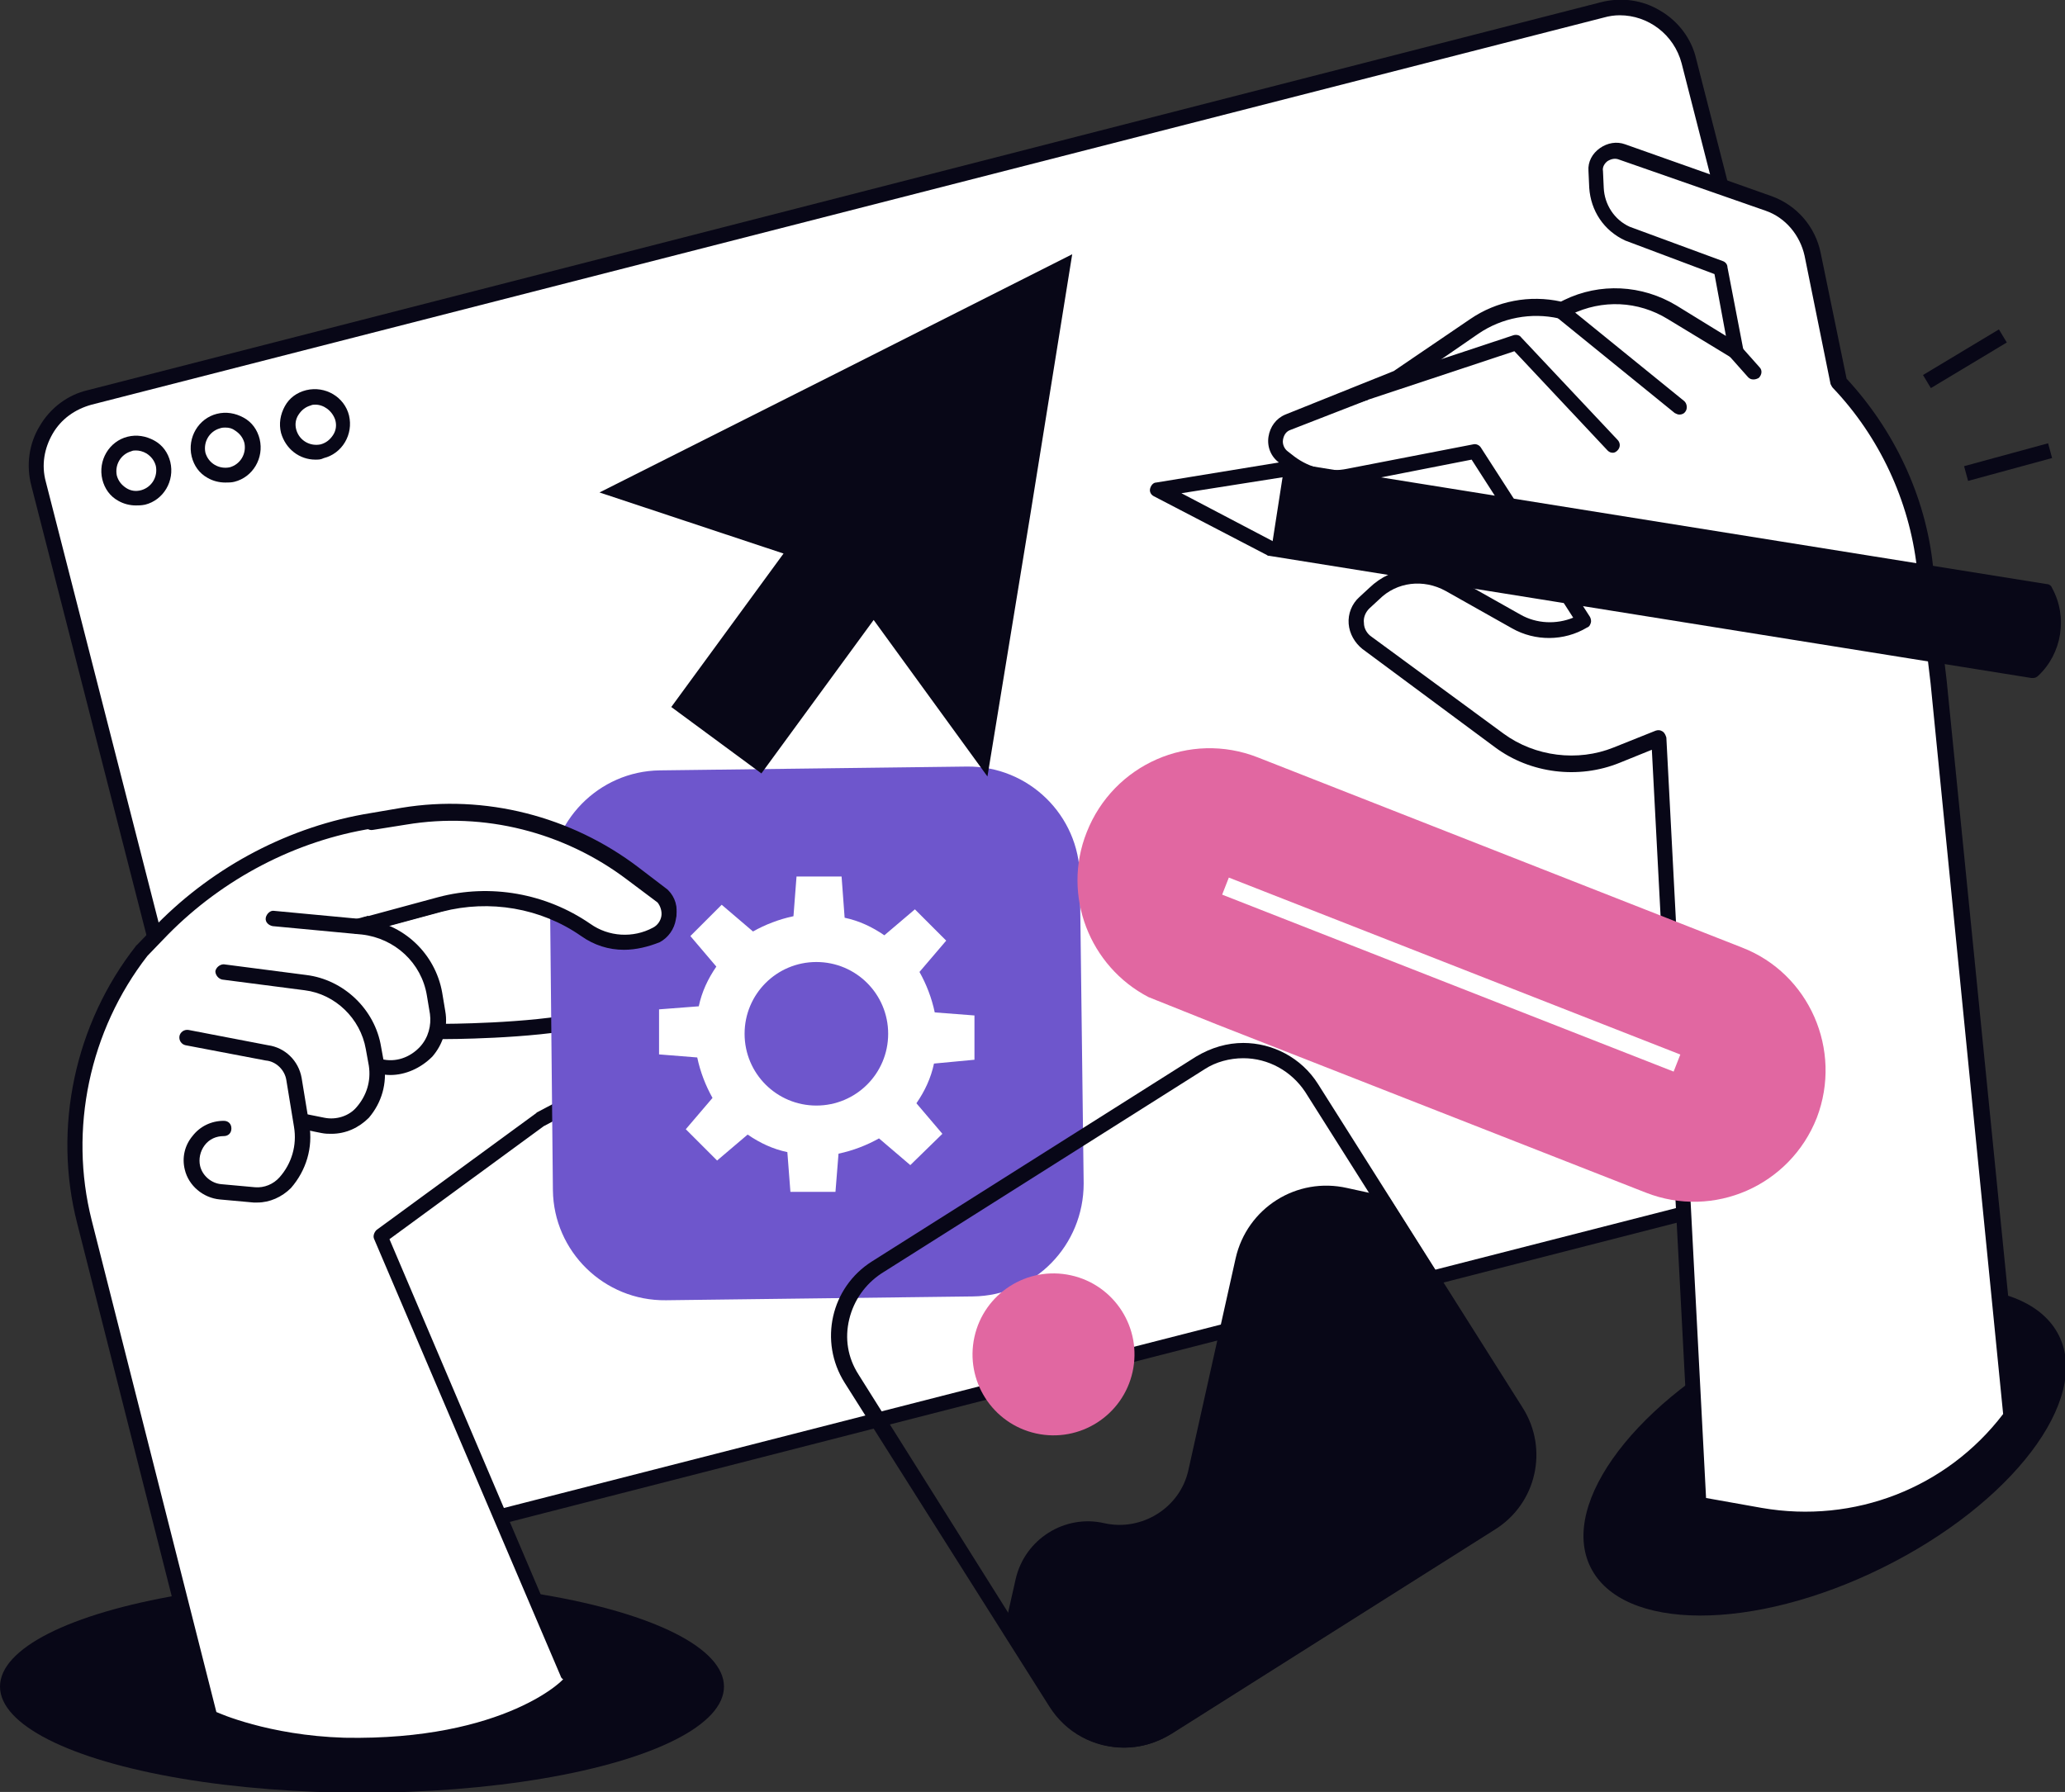 <?xml version="1.0" encoding="utf-8"?>
<!-- Generator: Adobe Illustrator 25.0.0, SVG Export Plug-In . SVG Version: 6.00 Build 0)  -->
<svg version="1.1" xmlns="http://www.w3.org/2000/svg" xmlns:xlink="http://www.w3.org/1999/xlink" x="0px" y="0px"
	 viewBox="0 0 270.4 234.7" style="enable-background:new 0 0 270.4 234.7;" xml:space="preserve">
<rect x="0" y="0" width="270.4" height="234.7" fill="#333333" stroke="none"/>
<style type="text/css">
	.st0{display:none;}
	.st1{display:inline;}
	.st2{fill:#F6F3E4;}
	.st3{fill:#6e56cc;}
	.st4{fill:#1D1D1B;}
	.st5{fill:#FFFFFF;}
	.st6{fill:#080717;}
	.st7{fill:#4aff6e;}
	.st8{fill:#FF9700;}
	.st9{fill:#587BE1;}
	.st10{fill:#e167a1;}
	.st11{fill:#0dff25;}
	.st12{fill:#05f254;}
	.st13{fill:#40ff40;}
	.st14{fill:#10101A;}
	.st15{fill:#23285C;}
	.st16{fill:#282D33;}
	.st17{fill:#FF7BAC;}
	.st18{fill:#e167a1;}
	.st19{fill:#1F4142;}
	.st20{fill:#FFCD00;}
	.st21{fill:#FFA813;}
	.st22{fill:#FFAB01;}
	.st23{fill:#FFC910;}
	.st24{fill:#6e56cc;}
</style>
<g id="Layer_4" class="st0">
	<g class="st1">
		<rect x="-14.2" y="3" class="st2" width="302.9" height="234.1"/>
	</g>
</g>
<g id="Layer_2">
	<g>
		<g>
			<path class="st5" d="M248.3,151.8L50.3,202.5c-5,1.3-10.1-1.7-11.3-6.7L5,63.3c-1.3-5,1.7-10.1,6.7-11.3L209.8,1.3
				c5-1.3,10.1,1.7,11.3,6.7l33.9,132.5C256.3,145.5,253.3,150.6,248.3,151.8z"/>
			<path class="st6" d="M48,203.8c-4.6,0-8.8-3.1-10-7.8L4.1,63.6c-0.7-2.7-0.3-5.5,1.1-7.8c1.4-2.4,3.7-4.1,6.3-4.7L209.6,0.3
				c2.7-0.7,5.5-0.3,7.8,1.1c2.4,1.4,4.1,3.7,4.7,6.3L256,140.2c0.7,2.7,0.3,5.5-1.1,7.8c-1.4,2.4-3.7,4.1-6.3,4.7l0,0L50.5,203.5
				C49.7,203.7,48.8,203.8,48,203.8z M212.1,2c-0.7,0-1.4,0.1-2.1,0.3L12,53c-2.2,0.6-4,1.9-5.1,3.8S5.4,60.9,6,63.1l33.9,132.5
				c0.6,2.2,1.9,4,3.8,5.1c1.9,1.1,4.2,1.5,6.3,0.9l198.1-50.7c2.2-0.6,4-1.9,5.1-3.8c1.1-1.9,1.5-4.2,0.9-6.3L220.2,8.3
				C219.2,4.5,215.8,2,212.1,2z M248.3,151.8L248.3,151.8L248.3,151.8z"/>
		</g>
		<g>
			<path class="st6" d="M17.8,66.2c-0.8,0-1.6-0.2-2.3-0.6c-1.1-0.6-1.8-1.6-2.1-2.8c-0.6-2.5,0.9-5,3.3-5.6
				c1.2-0.3,2.4-0.1,3.5,0.5c1.1,0.6,1.8,1.6,2.1,2.8c0.6,2.5-0.9,5-3.3,5.6C18.5,66.2,18.1,66.2,17.8,66.2z M17.8,59
				c-0.2,0-0.4,0-0.6,0.1c-1.4,0.4-2.2,1.8-1.9,3.2c0.2,0.7,0.6,1.2,1.2,1.6c0.6,0.4,1.3,0.5,2,0.3c1.4-0.4,2.2-1.8,1.9-3.2l0,0
				c-0.2-0.7-0.6-1.2-1.2-1.6C18.7,59.1,18.2,59,17.8,59z"/>
		</g>
		<g>
			<path class="st6" d="M29.5,63.2c-0.8,0-1.6-0.2-2.3-0.6c-1.1-0.6-1.8-1.6-2.1-2.8c-0.6-2.5,0.9-5,3.3-5.6
				c1.2-0.3,2.4-0.1,3.5,0.5c1.1,0.6,1.8,1.6,2.1,2.8c0.6,2.5-0.9,5-3.3,5.6C30.3,63.2,29.9,63.2,29.5,63.2z M29.5,56
				c-0.2,0-0.4,0-0.7,0.1c-1.4,0.4-2.2,1.8-1.9,3.2c0.4,1.4,1.8,2.2,3.2,1.9c1.4-0.4,2.2-1.8,1.9-3.2l0,0c-0.2-0.7-0.6-1.2-1.2-1.6
				C30.4,56.1,30,56,29.5,56z"/>
		</g>
		<g>
			<path class="st6" d="M41.3,60.2c-2.1,0-3.9-1.4-4.5-3.5c-0.3-1.2-0.1-2.4,0.5-3.5c0.6-1.1,1.6-1.8,2.8-2.1c2.5-0.6,5,0.9,5.6,3.3
				l0,0c0.6,2.5-0.9,5-3.3,5.6C42,60.2,41.7,60.2,41.3,60.2z M41.3,53c-0.2,0-0.4,0-0.6,0.1c-0.7,0.2-1.2,0.6-1.6,1.2
				c-0.4,0.6-0.5,1.3-0.3,2c0.4,1.4,1.8,2.2,3.2,1.9c0.7-0.2,1.2-0.6,1.6-1.2c0.4-0.6,0.5-1.3,0.3-2l0,0C43.5,53.8,42.4,53,41.3,53z
				"/>
		</g>
		<ellipse class="st6" cx="47.4" cy="220.9" rx="47.4" ry="13.9"/>
		
			<ellipse transform="matrix(0.897 -0.443 0.443 0.897 -59.52 125.281)" class="st6" cx="238.8" cy="190.2" rx="34.2" ry="17"/>
		<path class="st5" d="M87.9,116.8C87.8,116.7,87.8,116.7,87.9,116.8l-17.4-8.4c-0.4-0.3-8.2-1.5-8.7-1.4L49,106.6
			c-10.5,1.7-20.4,6.9-27.8,14.6l-2.7,2.8c0,0-0.1,0.1-0.1,0.1c-8,10.3-10.8,24-7.7,36.6l16.1,62.4c0.2,0.7,1.7,1.2,1.7,1.2
			c0,0,6.6,3,16.6,3.3c21,0.4,29.3-7.8,29.1-8.3l-24-57.7l21.2-15.4l11-3.4c2.2-1.2,3.4-3.6,2.9-6.1c-0.5-2.5-2.5-4.3-5-4.5
			c-1.3-0.1-2.7,0-4,0.2c-5.5,1.2-15.3,2.9-18.2,2.9c0-0.4-0.1-3.1-0.2-3.5l-3.8-7.3c-0.1-0.5-4-2.8-4.4-3.1l9.9-3.8l3.2,0.3
			c5,0.5,9.9,1.8,14.3,4.2c3.4,1.8,7.2,3.3,9.2,2.4c1.4-0.7,2.6-1.9,2.9-3.5C89.5,119.5,89,117.9,87.9,116.8z"/>
		<g>
			<path class="st6" d="M74.3,220.1c-0.4,0-0.8-0.2-0.9-0.6L49,162.3c-0.2-0.4,0-0.9,0.3-1.2l20.9-15.3c0,0,0.1-0.1,0.1-0.1
				l10.8-5.7c1.5-0.8,1.7-2.2,1.5-3.2c-0.2-1.1-1-2.3-2.7-2.4c-1.1-0.1-2.2,0-3.3,0.2c-7.1,1.5-18.3,1.5-18.8,1.5c-0.6,0-1-0.4-1-1
				c0-0.6,0.4-1,1-1c0.1,0,11.5,0,18.4-1.5c1.3-0.3,2.6-0.4,3.9-0.2c2.3,0.2,4,1.8,4.5,4c0.4,2.2-0.6,4.3-2.6,5.4l-10.8,5.7
				l-20.2,14.8l24,56.4c0.2,0.5,0,1.1-0.5,1.3C74.5,220.1,74.4,220.1,74.3,220.1z"/>
		</g>
		<g>
			
				<rect x="251.6" y="46.1" transform="matrix(0.857 -0.515 0.515 0.857 12.444 139.184)" class="st6" width="11.6" height="2"/>
		</g>
		<g>
			
				<rect x="257.2" y="59.6" transform="matrix(0.965 -0.263 0.263 0.965 -6.688 71.187)" class="st6" width="11.4" height="2"/>
		</g>
		<path class="st3" d="M127.4,169.8l-40.2,0.5c-8.1,0.1-14.7-6.4-14.8-14.4L72,115.7c-0.1-8.1,6.4-14.7,14.4-14.8l40.2-0.5
			c8.1-0.1,14.7,6.4,14.8,14.4l0.5,40.2C141.9,163.1,135.5,169.7,127.4,169.8z"/>
		<g>
			<path class="st6" d="M27.5,225.7c-0.4,0-0.9-0.3-1-0.8l-16.4-64.7c-3.2-12.5-0.3-26.1,7.7-36.3c0,0,0-0.1,0.1-0.1l2.7-2.8
				c7.5-7.6,17.4-12.8,27.9-14.5l4.1-0.7c10.9-1.8,22.2,1.1,31,7.8l3.8,2.9c0,0,0.1,0.1,0.1,0.1c0.9,0.9,1.3,2.2,1,3.5
				c-0.2,1.3-1,2.4-2.1,3c-3.3,1.7-7.2,1.5-10.3-0.6l-8.4-5.8L47,122.3c-0.5,0.1-1.1-0.2-1.2-0.7c-0.1-0.5,0.2-1.1,0.7-1.2l21.2-5.6
				c0.3-0.1,0.6,0,0.8,0.1l8.8,6c2.4,1.7,5.6,1.9,8.2,0.5c0.6-0.3,1-0.9,1.1-1.5c0.1-0.6-0.1-1.3-0.5-1.8l-3.7-2.9
				c-8.4-6.4-19.1-9.1-29.5-7.4l-4.1,0.7c-10.1,1.6-19.6,6.6-26.8,13.9l-2.7,2.8C11.7,135,9,147.9,12,159.8l16.4,64.7
				c0.1,0.5-0.2,1.1-0.7,1.2C27.6,225.7,27.5,225.7,27.5,225.7z"/>
		</g>
		<g>
			<path class="st5" d="M48.6,107.6l4.4-0.7c10.5-1.7,21.2,1,29.7,7.4l4.1,3.1c1.4,1.5,1,3.9-0.8,4.9l0,0c-2.9,1.6-6.5,1.4-9.2-0.5
				l0,0c-5.6-3.8-12.5-5.1-19-3.3l-9.6,2.6L48.6,107.6z"/>
			<path class="st6" d="M81.7,124.4c-2,0-3.9-0.6-5.6-1.8c-5.3-3.7-12-4.8-18.2-3.2l-9.6,2.6c-0.5,0.1-1.1-0.2-1.2-0.7
				c-0.1-0.5,0.2-1.1,0.7-1.2l9.6-2.6c6.8-1.8,14.1-0.5,19.9,3.5c2.4,1.7,5.6,1.9,8.2,0.5c0.6-0.3,1-0.9,1.1-1.5
				c0.1-0.6-0.1-1.3-0.5-1.8l-4-3c-8.2-6.2-18.7-8.9-28.9-7.2l-4.4,0.7c-0.5,0.1-1.1-0.3-1.1-0.8c-0.1-0.5,0.3-1.1,0.8-1.1l4.4-0.7
				c10.7-1.7,21.8,1,30.4,7.6l4.1,3.1c0,0,0.1,0.1,0.1,0.1c0.9,0.9,1.3,2.2,1,3.5c-0.2,1.3-1,2.4-2.1,3
				C84.9,124,83.3,124.4,81.7,124.4z"/>
		</g>
		<g>
			<path class="st6" d="M51.1,140.8c-0.6,0-1.1-0.1-1.7-0.2l-0.3-0.1c-0.5-0.1-0.9-0.7-0.7-1.2c0.1-0.5,0.7-0.9,1.2-0.7l0.3,0.1
				c1.9,0.5,3.8-0.2,5.1-1.6c1.1-1.2,1.5-2.8,1.3-4.3l-0.4-2.4c-0.7-4.3-4.2-7.5-8.5-8l-11.7-1.1c-0.5-0.1-1-0.5-0.9-1.1
				c0.1-0.5,0.6-1,1.1-0.9l11.7,1.1c5.2,0.5,9.4,4.5,10.3,9.6l0.4,2.4c0.4,2.2-0.3,4.4-1.7,6C55.1,139.9,53.1,140.8,51.1,140.8z"/>
		</g>
		<g>
			<path class="st6" d="M43.4,148.5c-0.4,0-0.8,0-1.3-0.1l-2.5-0.5c-0.5-0.1-0.9-0.6-0.8-1.2c0.1-0.5,0.6-0.9,1.2-0.8l2.5,0.5
				c1.5,0.3,3.2-0.2,4.2-1.4c1.3-1.5,1.9-3.4,1.6-5.4l-0.4-2.2c-0.7-4-4-7.2-8-7.7l-10.8-1.4c-0.5-0.1-0.9-0.6-0.9-1.1
				c0.1-0.5,0.6-0.9,1.1-0.9l10.8,1.4c4.9,0.6,9,4.5,9.8,9.4l0.4,2.2c0.4,2.6-0.3,5.1-2,7.1C47,147.7,45.3,148.5,43.4,148.5z"/>
		</g>
		<g>
			<path class="st6" d="M33.7,157.5c-0.2,0-0.3,0-0.5,0l-4.4-0.4c-2.2-0.2-4.1-1.8-4.6-3.9c-0.4-1.6,0-3.2,1-4.4c1-1.3,2.5-2,4.1-2
				c0.6,0,1,0.4,1,1c0,0.6-0.4,1-1,1c-1,0-1.9,0.4-2.5,1.2c-0.6,0.8-0.8,1.8-0.6,2.7c0.3,1.3,1.5,2.3,2.8,2.4l4.4,0.4
				c1.2,0.1,2.4-0.4,3.2-1.3c1.6-1.8,2.3-4.2,1.9-6.6l-1-6.1c-0.2-1.4-1.4-2.5-2.7-2.6l-10.5-2c-0.5-0.1-0.9-0.6-0.8-1.2
				c0.1-0.5,0.6-0.9,1.2-0.8l10.4,2c2.2,0.3,4,2,4.4,4.3l1,6.1c0.5,3-0.4,6-2.4,8.3C36.9,156.8,35.3,157.5,33.7,157.5z"/>
		</g>
		<path class="st5" d="M127.6,138.8V133l-5.2-0.4c-0.4-1.9-1.1-3.7-2-5.3l3.5-4.1l-4.1-4.1l-4,3.4c-1.6-1.1-3.3-1.9-5.2-2.3
			l-0.4-5.4l-5.9,0l-0.4,5.2c-1.9,0.4-3.7,1.1-5.3,2l-4.1-3.5l-4.1,4.1l3.4,4c-1.1,1.6-1.9,3.3-2.3,5.2l-5.2,0.4v5.9l5,0.4
			c0.4,1.9,1.1,3.7,2,5.3l-3.5,4.1l4.1,4.1l4-3.4c1.6,1.1,3.3,1.9,5.2,2.3l0.4,5.2h5.9l0.4-5c1.9-0.4,3.7-1.1,5.3-2l4.1,3.5l4.2-4.1
			l-3.4-4c1.1-1.6,1.9-3.3,2.3-5.2L127.6,138.8z M106.9,144.8c-5.2,0-9.4-4.2-9.4-9.4c0-5.2,4.2-9.4,9.4-9.4c5.2,0,9.4,4.2,9.4,9.4
			C116.3,140.6,112.1,144.8,106.9,144.8z"/>
		<g>
			<path class="st5" d="M168.6,55.4l14.3-5.8l10-6.9c3.3-2.3,7.4-3,11.3-2.2l0.2,0l0.7-0.4c4.4-2.1,9.5-1.8,13.7,0.7l8.4,5.1
				l-2.1-10.9L213,30.6c-2.3-1.1-3.9-3.4-4-6l-0.1-2.2c-0.1-1.8,1.7-3.2,3.4-2.5l19.2,6.8c3,1.1,5.1,3.6,5.8,6.6l3.4,16.8
				c6.3,6.6,10.2,15,11.3,24l1.8,15.1l9.6,96.1l0,0c-7.6,10.2-20.3,15.2-32.8,13l-8.1-1.4l-5.3-100.4l-5.5,2.2
				c-5.1,2.1-10.9,1.4-15.4-1.9L179,84.2c-1.7-1.3-1.9-3.7-0.3-5.2l1.3-1.2c2.7-2.5,6.7-3,9.9-1.2l8.7,4.9c2.7,1.5,6.1,1.5,8.8-0.1
				l0,0l-14.3-22.2l-16.5,3.2c-2.7,0.5-5.5-0.1-7.7-1.8l-0.9-0.7C166.4,58.7,166.7,56.1,168.6,55.4z"/>
			<path class="st6" d="M236.5,200c-2,0-4.1-0.2-6.1-0.5l-8.1-1.4c-0.5-0.1-0.8-0.5-0.8-0.9l-5.2-99l-4.2,1.7
				c-5.4,2.2-11.7,1.4-16.3-2L178.4,85c-1-0.8-1.7-2-1.8-3.3c-0.1-1.3,0.4-2.6,1.4-3.5l1.3-1.2c3-2.9,7.5-3.4,11.1-1.4l8.7,4.9
				c2.1,1.2,4.7,1.3,6.9,0.4l-13.3-20.7l-15.8,3.1c-3,0.6-6.1-0.1-8.5-2l-0.9-0.7c-1.1-0.8-1.6-2.1-1.4-3.4c0.2-1.3,1-2.4,2.2-2.9
				l0,0l14.2-5.7l10-6.8c3.5-2.4,7.8-3.2,11.9-2.3l0.4-0.2c4.7-2.3,10.2-2,14.7,0.7l6.5,4l-1.5-8.1l-11.7-4.4
				c-2.8-1.3-4.5-3.9-4.7-6.9l-0.1-2.2c-0.1-1.2,0.5-2.3,1.5-3c1-0.7,2.2-0.9,3.3-0.5l19.2,6.8c3.3,1.2,5.7,4,6.4,7.4l3.4,16.5
				c6.2,6.7,10.3,15.3,11.3,24.4l1.8,15.1l9.6,96.1c0,0.2,0,0.5-0.2,0.7C257.5,194.9,247.3,200,236.5,200z M223.4,196.2l7.3,1.3
				c12.1,2.1,24.2-2.6,31.6-12.3l-9.5-95.7L251,74.3c-1-8.7-4.9-17.1-11-23.5c-0.1-0.1-0.2-0.3-0.3-0.5l-3.4-16.8
				c-0.6-2.7-2.5-5-5.1-5.9L212,20.9c-0.5-0.2-1-0.1-1.5,0.2c-0.4,0.3-0.7,0.8-0.6,1.3l0.1,2.2c0.1,2.2,1.4,4.2,3.4,5.1l12.2,4.5
				c0.3,0.1,0.6,0.4,0.6,0.8l2.1,10.9c0.1,0.4-0.1,0.8-0.4,1c-0.3,0.2-0.8,0.2-1.1,0l-8.4-5.1c-3.9-2.4-8.6-2.6-12.7-0.6l-0.7,0.4
				c-0.2,0.1-0.4,0.1-0.7,0.1l-0.2,0c-3.6-0.8-7.4-0.1-10.5,2l-10,6.9c-0.1,0-0.1,0.1-0.2,0.1L169,56.3c-0.6,0.2-0.9,0.7-1,1.3
				c-0.1,0.6,0.2,1.2,0.6,1.5l0.9,0.7c2,1.5,4.5,2.1,6.9,1.6l16.5-3.2c0.4-0.1,0.8,0.1,1,0.4l14.3,22.2c0.1,0.2,0.2,0.5,0.1,0.8
				c-0.1,0.3-0.2,0.5-0.5,0.6c-3,1.8-6.8,1.8-9.8,0.1l-8.7-4.9c-2.9-1.6-6.4-1.2-8.7,1.1l-1.3,1.2c-0.5,0.5-0.8,1.2-0.7,1.9
				c0,0.7,0.4,1.4,1,1.8l17.3,12.7c4.1,3,9.7,3.7,14.4,1.8l5.5-2.2c0.3-0.1,0.6-0.1,0.9,0.1c0.3,0.2,0.4,0.5,0.5,0.8L223.4,196.2z"
				/>
		</g>
		<g>
			<path class="st6" d="M219.9,54.3c-0.2,0-0.4-0.1-0.6-0.2l-15.4-12.5c-0.4-0.3-0.5-1-0.2-1.4c0.3-0.4,1-0.5,1.4-0.2l15.4,12.5
				c0.4,0.3,0.5,1,0.2,1.4C220.5,54.2,220.2,54.3,219.9,54.3z"/>
		</g>
		<g>
			<path class="st6" d="M229.6,49.7c-0.3,0-0.5-0.1-0.7-0.3l-2.4-2.7c-0.4-0.4-0.3-1,0.1-1.4c0.4-0.4,1-0.3,1.4,0.1l2.4,2.7
				c0.4,0.4,0.3,1-0.1,1.4C230.1,49.6,229.9,49.7,229.6,49.7z"/>
		</g>
		<path class="st5" d="M267.9,77.5l-99.8-16l-16.5,2.7l14.8,7.7l99.8,16l0,0C269,85.1,269.7,80.9,267.9,77.5L267.9,77.5z"/>
		<path class="st6" d="M267.9,77.5l-99.8-16l-1.6,10.3l99.8,16l0,0C269,85.1,269.7,80.9,267.9,77.5L267.9,77.5z"/>
		<g>
			<path class="st6" d="M266.2,88.8c-0.1,0-0.1,0-0.2,0l-99.8-16c-0.1,0-0.2,0-0.3-0.1l-14.8-7.7c-0.4-0.2-0.6-0.6-0.5-1
				c0.1-0.4,0.4-0.8,0.8-0.8l16.5-2.7c0.1,0,0.2,0,0.3,0l99.8,16c0.3,0,0.6,0.2,0.7,0.5c2.1,3.8,1.3,8.6-1.8,11.5
				C266.7,88.7,266.5,88.8,266.2,88.8z M166.7,70.9l99.2,15.8c2.1-2.2,2.6-5.6,1.3-8.3L168,62.5l-13.3,2.1L166.7,70.9z"/>
		</g>
		<g>
			<polygon class="st5" points="211.2,58.3 198.6,44.9 177.2,52 			"/>
			<path class="st6" d="M211.2,59.3c-0.3,0-0.5-0.1-0.7-0.3L198.3,46l-20.8,6.9c-0.5,0.2-1.1-0.1-1.3-0.6c-0.2-0.5,0.1-1.1,0.6-1.3
				l21.4-7.1c0.4-0.1,0.8,0,1,0.3l12.6,13.4c0.4,0.4,0.4,1,0,1.4C211.6,59.2,211.4,59.3,211.2,59.3z"/>
		</g>
		<path class="st6" d="M162.8,138.6L162.8,138.6c3.3,0,6.3,1.7,8.1,4.4l26.8,42.4c1.4,2.2,1.8,4.7,1.2,7.2c-0.6,2.5-2.1,4.6-4.2,6
			l-42.4,26.8c-1.5,1-3.3,1.5-5.1,1.5c-3.3,0-6.3-1.7-8.1-4.4L112.4,180c-1.4-2.2-1.8-4.7-1.2-7.2c0.6-2.5,2.1-4.6,4.2-6l42.4-26.8
			C159.2,139.1,161,138.6,162.8,138.6L162.8,138.6z M162.8,136.6c-2.1,0-4.2,0.6-6.2,1.8l-42.4,26.8c-5.4,3.4-7,10.5-3.6,15.9
			l26.8,42.4c2.2,3.5,5.9,5.4,9.8,5.4c2.1,0,4.2-0.6,6.2-1.8l42.4-26.8c5.4-3.4,7-10.5,3.6-15.9l-26.8-42.4
			C170.4,138.5,166.6,136.6,162.8,136.6L162.8,136.6z"/>
		
			<ellipse transform="matrix(0.215 -0.977 0.977 0.215 -65.017 273.978)" class="st10" cx="137.9" cy="177.4" rx="10.6" ry="10.6"/>
		<path class="st6" d="M137.5,223.5l-6.1-9.6l1.6-7.1c1.2-5.2,6.4-8.5,11.6-7.3h0c4.9,1.1,9.9-2,11-6.9l6.2-27.8
			c1.5-6.6,8-10.7,14.6-9.2l5.5,1.2l17.4,27.6c3.4,5.4,1.8,12.5-3.6,15.9l-42.4,26.8C148,230.5,140.9,228.9,137.5,223.5z"/>
		<polygon class="st6" points="129.3,101.7 134.9,67.5 140.4,33.3 109.5,48.9 78.5,64.5 102.6,72.5 87.9,92.6 99.7,101.3 
			114.4,81.2 		"/>
		<path class="st18" d="M228.1,124.1l-63.4-24.9c-8.9-3.5-18.9,0.9-22.4,9.8l0,0c-3.3,8.3,0.4,17.6,8.1,21.6l9,3.6l56.1,22
			c8.9,3.5,18.9-0.9,22.4-9.8l0,0C241.3,137.5,236.9,127.5,228.1,124.1z"/>
		<g>
			<g>
				
					<rect x="188.9" y="96" transform="matrix(0.365 -0.931 0.931 0.365 1.709 258.001)" class="st5" width="2.4" height="63.5"/>
			</g>
		</g>
	</g>
</g>
</svg>
